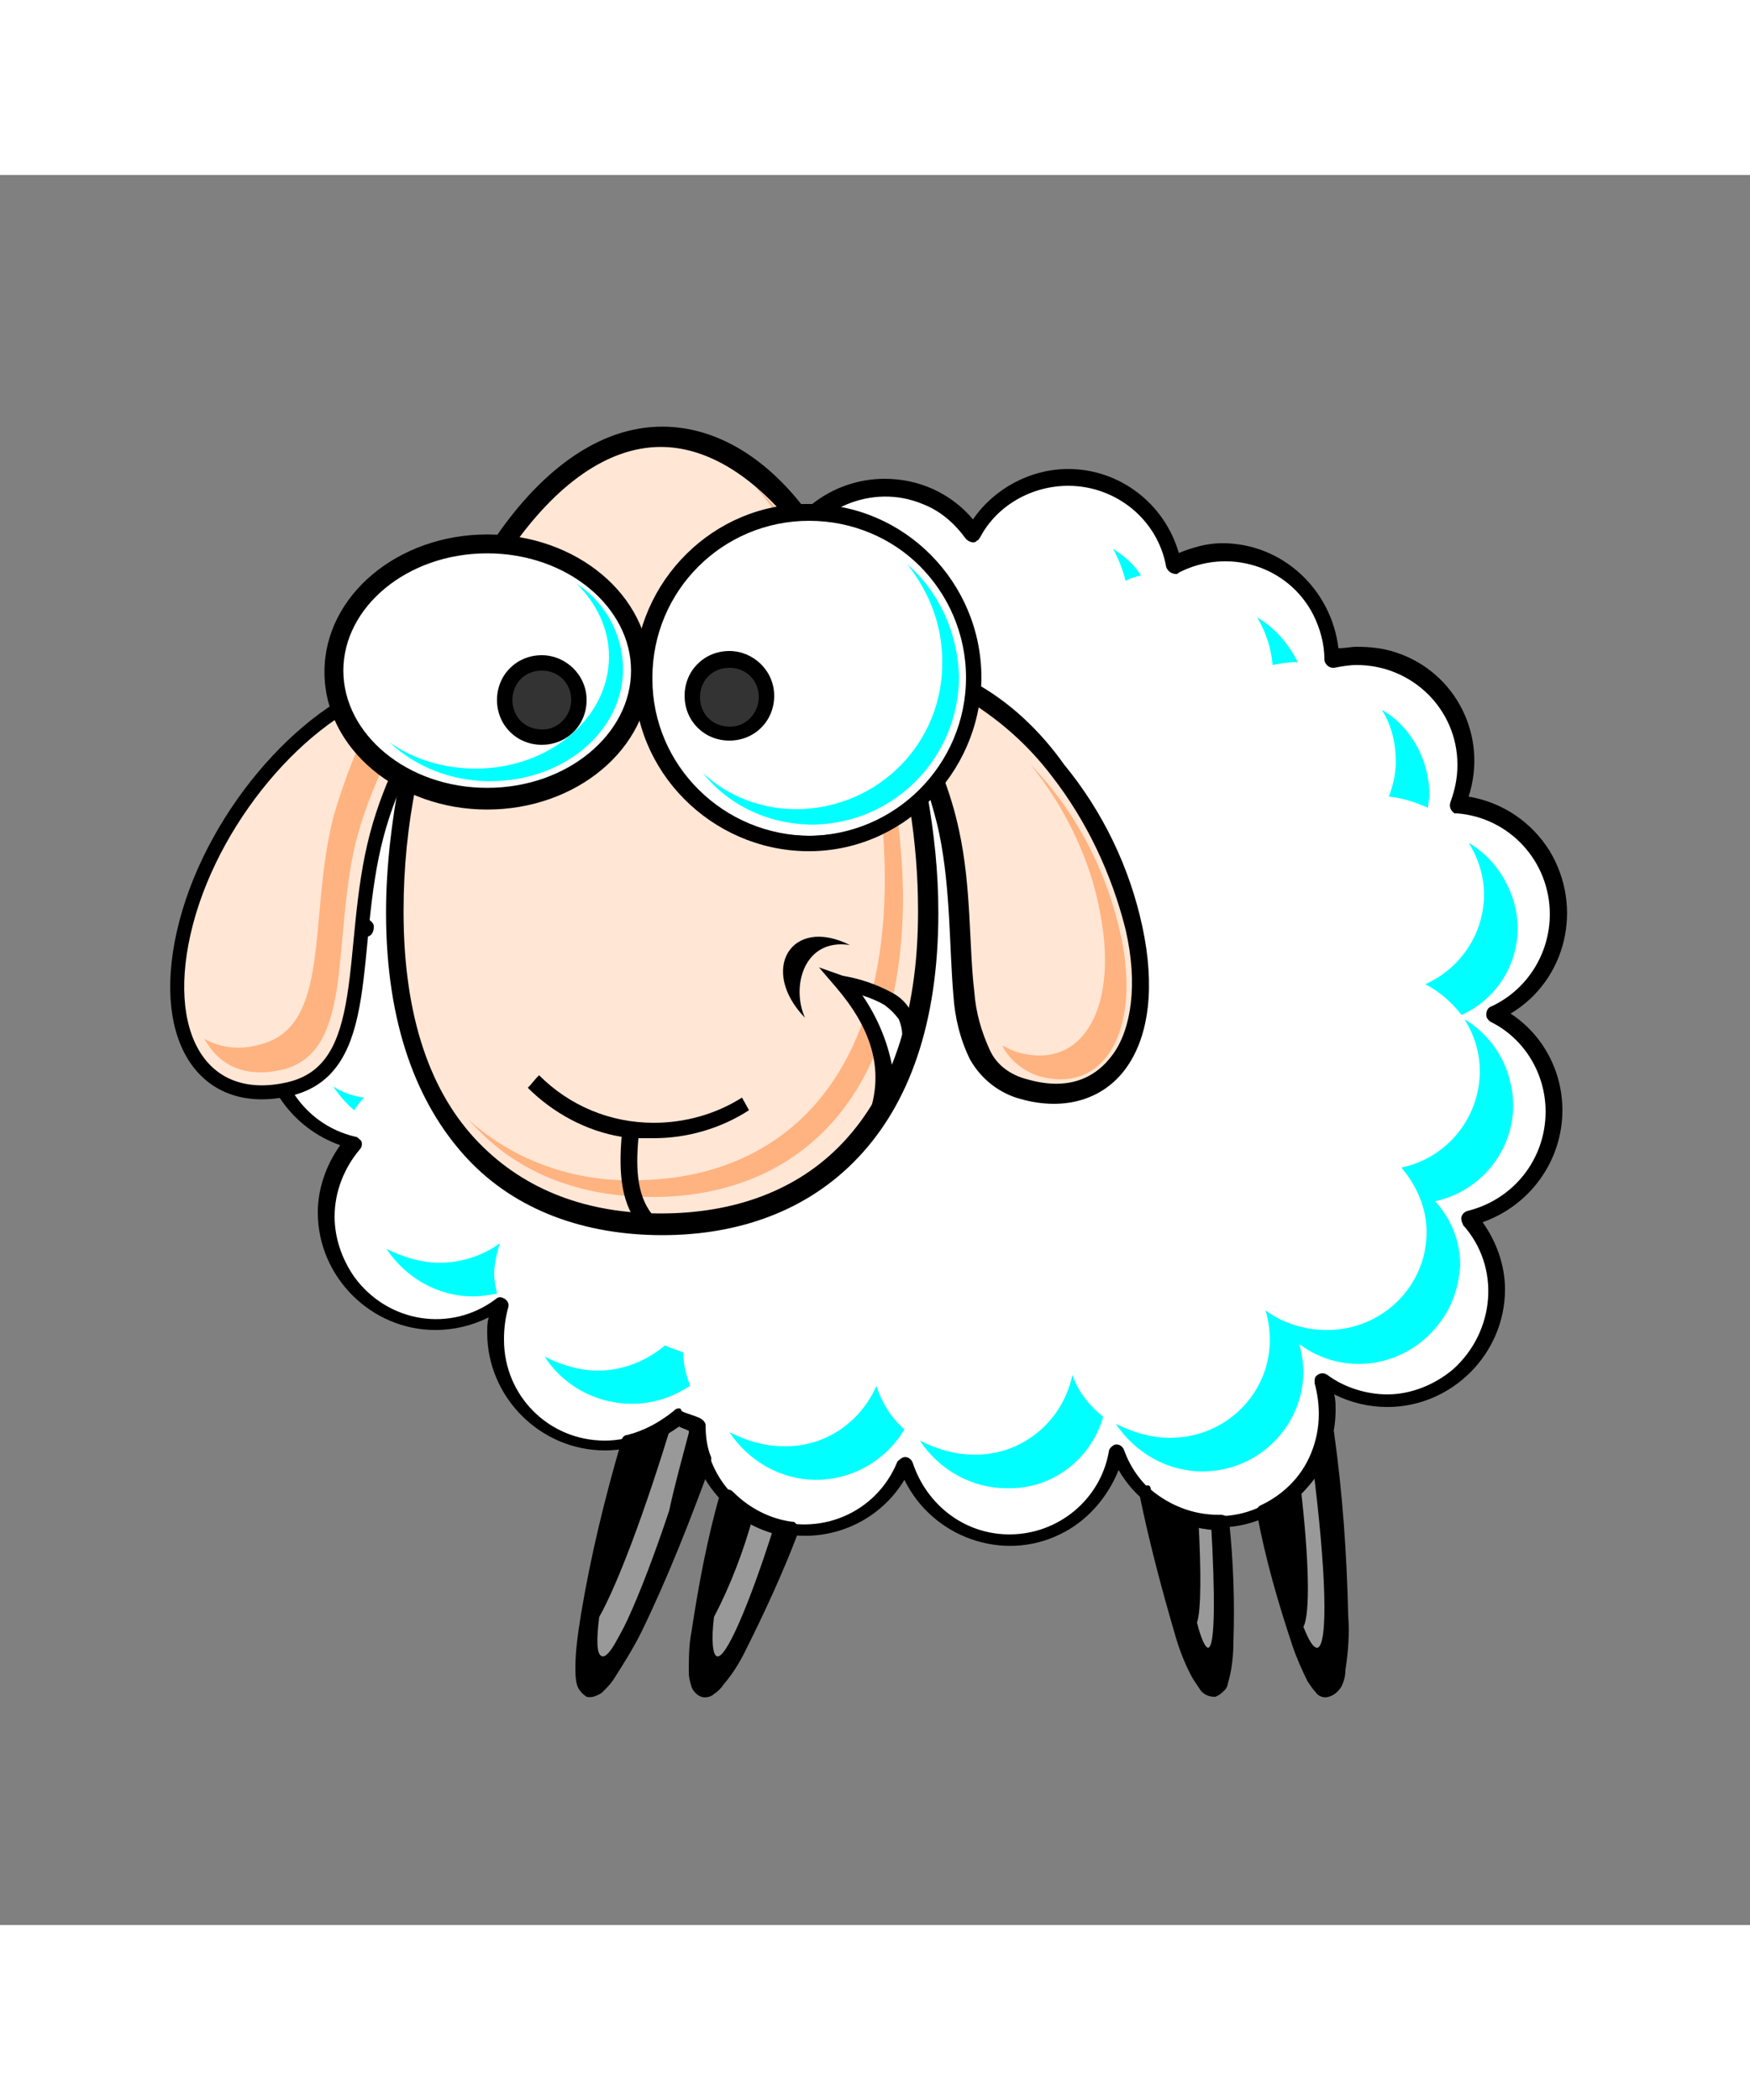 <svg id="th_oa1_sheep" width="100%" height="100%" xmlns="http://www.w3.org/2000/svg" version="1.1" xmlns:xlink="http://www.w3.org/1999/xlink" xmlns:svgjs="http://svgjs.com/svgjs" preserveAspectRatio="xMidYMid meet" viewBox="0 0 125 125" style="height:150px" data-keyword="sheep" data-coll="oa1"><rect x="0" y="0" width="125" height="125" fill="#808080" stroke="none"/><defs id="layer_0"></defs><path id="layer_1" d="M48.5 88.7c-1 .9-2.2 1.6-3.6 1.8-2.8 9.8-4 17.1-2.8 17.5s4.6-6.5 8.2-16.4c-.3-.8-.4-1.6-.5-2.5-.5 0-.9-.2-1.3-.4zm46.2 1.2c-.5 2.5-2.2 4.6-4.5 5.6 1.7 7.7 3.4 12.8 4.5 12.6 1.3-.2 1.2-7.8 0-18.2zm-12.8 4.3c1.8 8.4 3.6 14.1 4.8 13.9 1-.2 1.2-4.9.6-11.9h-.2c-1.9 0-3.8-.8-5.2-2zm-29.9.3c-2 7.8-2.8 13.3-1.7 13.6s3.5-4.3 6.3-11.3c-1.8-.3-3.4-1.1-4.6-2.3z" fill="#000000" class="000000"></path><path id="layer_2" d="M85.6 96c.2 3.8.2 6.5-.1 7.4.3 1.2.6 1.8.8 1.8.5-.1.5-3.7.2-9-.3-.1-.6-.1-.9-.2zm8.2-3.6c-.3.4-.6.9-.9 1.3.6 5.1.7 9.1.2 10 .4 1 .7 1.5 1 1.5.8-.2.6-5.7-.3-12.8zm-45.3-3.7c-.1.1-.3.2-.5.4-1.9 6.3-3.9 11.6-5.2 13.9-.2 1.6-.2 2.7.2 2.8.7.3 2.7-4.1 4.8-10.4.4-1.9 1-4 1.6-6.3-.3-.1-.6-.3-.9-.4zm5.3 7.1c-.7 2.5-1.6 4.9-2.8 7.2-.2 1.6-.1 2.7.2 2.8.6.3 2.3-3.6 4.1-9.3-.5-.2-1-.4-1.5-.7z" data-color-original="#999999" fill="#999999" class="999999"></path><path id="layer_3" d="M76.3 21.6c-2.8 0-5.3 1.5-6.7 3.9-1.4-2-3.8-3.2-6.3-3.2-3.1 0-6 1.9-7.2 4.8-2.4-3.6-7.2-4.6-10.8-2.2-2 1.3-3.3 3.6-3.5 6-1.1-.6-2.4-.9-3.7-.9-4.3 0-7.8 3.5-7.8 7.8 0 .6.1 1.2.2 1.8-4.3.2-7.7 3.9-7.5 8.2.1 2.3 1.2 4.5 3.1 5.9-4 .4-7 3.8-6.9 7.8 0 3.7 2.5 6.9 6.1 7.7-1.2 1.4-1.9 3.3-1.9 5.2 0 4.3 3.5 7.8 7.8 7.8 1.7 0 3.4-.6 4.7-1.6-.2.8-.4 1.6-.4 2.4 0 4.3 3.5 7.8 7.8 7.8 1.9 0 3.8-.7 5.2-2 .4.2.9.4 1.3.5.1 4.3 3.7 7.7 8 7.6 3.1-.1 5.8-2 7-4.8 1 3.3 4 5.5 7.4 5.5 3.8 0 7-2.7 7.6-6.4 1.1 3.1 4 5.1 7.3 5.1 4.3 0 7.8-3.5 7.8-7.8 0-.8-.1-1.6-.4-2.3 1.3 1 2.9 1.5 4.6 1.5 4.3 0 7.8-3.5 7.8-7.8 0-1.9-.6-3.7-1.9-5.1 4.3-1 6.9-5.3 5.9-9.5-.5-2.2-2-4.1-4-5.2 2.8-1.3 4.5-4.1 4.5-7.1 0-4.1-3.1-7.5-7.2-7.8.3-.9.5-1.8.5-2.8 0-4.3-3.5-7.8-7.8-7.8-.6 0-1.2.1-1.8.2-.1-4.2-3.6-7.6-7.8-7.6-1.2 0-2.4.3-3.5.8-.6-3.7-3.8-6.4-7.5-6.4z" data-color-original="#ffffff" fill="#ffffff" class="ffffff"></path><path id="layer_4" d="M79.5 26.7c.4.7.7 1.5.9 2.3.3-.2.7-.3 1.1-.4-.5-.8-1.2-1.4-2-1.9zm10.3 4.9c.6 1 1 2.2 1.1 3.4.5-.1 1.1-.2 1.6-.2h.2c-.7-1.4-1.7-2.5-2.9-3.2zm8.9 6.6c.7 1.1 1 2.4 1 3.7 0 .9-.2 1.7-.5 2.5 1 .1 1.9.4 2.8.8 0-.3.1-.6.1-.9 0-2.5-1.3-4.9-3.4-6.1zm6.2 9.5c.7 1.1 1.1 2.4 1.1 3.7 0 2.8-1.7 5.3-4.2 6.4 1 .5 1.9 1.3 2.6 2.2 3.5-1.6 5-5.7 3.3-9.2-.6-1.3-1.6-2.4-2.8-3.1zm-.3 12.6c.7 1.1 1.1 2.4 1.1 3.7 0 3.3-2.3 6.2-5.6 6.9 1.1 1.3 1.8 2.9 1.8 4.6 0 3.9-3.2 7-7.1 7h-.1c-1.5 0-3.1-.5-4.3-1.4.2.7.3 1.4.3 2.1 0 3.9-3.2 7-7.1 7h-.1c-1.3 0-2.6-.4-3.8-1 1.4 2.1 3.7 3.4 6.2 3.4 3.9 0 7.1-3.1 7.2-7 0-.7-.1-1.4-.3-2.1 3.2 2.4 7.7 1.7 10.1-1.6.9-1.2 1.3-2.6 1.4-4 0-1.7-.6-3.3-1.8-4.6 3.8-.8 6.3-4.6 5.4-8.4-.4-1.9-1.6-3.6-3.3-4.6zm-80.8 4.8c.4.6.9 1.2 1.5 1.7.2-.3.4-.6.7-.9-.8-.1-1.6-.4-2.2-.8zm11.9 11.2c-1.2.9-2.8 1.4-4.3 1.4-1.3 0-2.6-.4-3.8-1 1.4 2.1 3.7 3.4 6.2 3.4.6 0 1.1-.1 1.7-.2-.1-.5-.2-.9-.2-1.4 0-.8.2-1.5.4-2.2zm11.8 7.3c-1.3 1.1-3 1.8-4.8 1.8-1.3 0-2.6-.4-3.8-1 2.2 3.4 6.8 4.4 10.2 2.2.1 0 .1-.1.2-.1-.3-.8-.5-1.6-.5-2.4-.5-.2-.9-.3-1.3-.5zm29.1 2.1c-.7 3.4-3.7 5.8-7.1 5.7-1.3 0-2.6-.4-3.8-1 1.4 2.1 3.7 3.4 6.2 3.4 3.2.1 6-2 6.9-5.1-1-.8-1.8-1.8-2.2-3zm-14 .8c-1.2 2.7-3.8 4.4-6.7 4.3-1.3 0-2.6-.4-3.8-1 1.4 2.1 3.7 3.4 6.2 3.4 2.6 0 5-1.4 6.3-3.6-1-.9-1.6-1.9-2-3.1z" data-color-original="#00ffff" fill="#00ffff" class="00ffff"></path><path id="layer_5" d="M76.3 21c-2.7 0-5.3 1.4-6.8 3.6-1.6-1.9-3.9-2.9-6.3-2.9-3 0-5.8 1.6-7.3 4.3-1.6-1.9-3.9-3.1-6.4-3.1-4.1 0-7.6 3-8.2 7.1-1-.4-2.1-.7-3.2-.7-4.6 0-8.4 3.8-8.4 8.4 0 .4.1.8.1 1.3-4.6.5-7.9 4.6-7.3 9.2.2 1.9 1.1 3.7 2.4 5-3.7.9-6.3 4.3-6.3 8.1 0 3.6 2.3 6.8 5.7 8-1 1.4-1.6 3.1-1.6 4.8 0 4.6 3.8 8.4 8.4 8.4 1.3 0 2.6-.3 3.8-.9-.1.4-.1.7-.1 1.1 0 4.6 3.8 8.4 8.4 8.4 2 0 3.8-.7 5.3-2 .2.1.5.2.7.3.3 4.4 3.9 7.8 8.3 7.8 2.9 0 5.6-1.5 7.1-4 2 4.1 7 5.9 11.1 3.9 1.9-.9 3.4-2.6 4.2-4.6 2.3 4 7.5 5.3 11.4 2.9 2.6-1.5 4.1-4.3 4.1-7.2 0-.4 0-.7-.1-1.1 1.2.6 2.5.9 3.8.9 4.6 0 8.4-3.8 8.4-8.4 0-1.7-.6-3.4-1.6-4.8 3.4-1.2 5.7-4.4 5.7-8 0-2.8-1.4-5.4-3.7-6.9 4-2.4 5.2-7.6 2.8-11.6-1.3-2.1-3.4-3.5-5.8-3.9 1.4-4.3-.9-8.9-5.2-10.3-.9-.3-1.8-.4-2.8-.4-.4 0-.8.1-1.3.1-.5-4.2-4-7.5-8.3-7.5-1.1 0-2.1.3-3.1.7-1-3.5-4.2-6-7.9-6zm0 1.2c3.4 0 6.4 2.4 7 5.8.1.3.4.5.7.5.1 0 .1 0 .2-.1 3.5-1.8 7.8-.5 9.6 3 .5 1 .8 2.1.8 3.2 0 .3.3.6.6.6h.1c.5-.1 1.1-.2 1.6-.2 4 0 7.2 3.2 7.2 7.1v.1c0 .9-.2 1.8-.5 2.6-.1.3 0 .6.3.8h.2c3.7.3 6.6 3.4 6.6 7.2 0 2.8-1.6 5.4-4.2 6.6-.3.1-.4.5-.3.8.1.1.1.2.3.3 2.4 1.2 3.9 3.7 3.9 6.4 0 3.4-2.3 6.3-5.6 7.1-.3.1-.5.4-.4.7 0 .1.1.2.1.3 2.7 3 2.3 7.6-.7 10.3-1.3 1.1-3 1.8-4.7 1.8-1.5 0-3.1-.5-4.3-1.4-.3-.2-.6-.1-.8.1-.1.1-.1.3-.1.5.2.7.3 1.5.3 2.2 0 4-3.2 7.3-7.2 7.3-3 0-5.7-1.9-6.7-4.7-.1-.3-.4-.5-.7-.4-.2.1-.4.3-.4.5-.6 3.4-3.6 5.9-7.1 5.9-3.2 0-5.9-2.1-6.9-5.1-.1-.3-.4-.5-.7-.4-.2.1-.3.2-.4.3-1.5 3.7-5.6 5.4-9.3 4-2.7-1.1-4.4-3.6-4.5-6.5 0-.2-.2-.4-.4-.5-.4-.2-.9-.3-1.3-.5-.2-.1-.4 0-.6.1-1.3 1.2-3 1.9-4.8 1.9-4 0-7.2-3.2-7.2-7.2v-.1c0-.7.1-1.5.3-2.2.1-.3-.1-.6-.4-.7-.2-.1-.4 0-.5.1-3.2 2.4-7.7 1.7-10.1-1.6-.9-1.3-1.4-2.8-1.4-4.3 0-1.8.7-3.5 1.8-4.8.2-.2.2-.6 0-.7l-.1-.1s-.1-.1-.2-.1c-3.9-.9-6.3-4.8-5.4-8.7.7-3 3.2-5.2 6.2-5.6.3 0 .5-.3.5-.7 0-.2-.1-.3-.2-.4-1.8-1.3-2.9-3.5-2.9-5.8 0-3.9 3-7 6.9-7.2.3 0 .6-.3.6-.6v-.1c-.1-.5-.2-1.1-.2-1.6 0-4 3.2-7.3 7.2-7.3 1.2 0 2.4.3 3.4.9.3.1.6 0 .8-.3 0-.1.1-.1.1-.2.2-4 3.7-7 7.6-6.8 2.2.1 4.3 1.3 5.6 3.2.2.3.5.3.8.2.1-.1.2-.2.2-.3 1.5-3.6 5.7-5.4 9.3-3.9 1.3.5 2.3 1.4 3.1 2.5.2.2.5.3.7.2l.1-.1c.1 0 .1-.1.2-.2 1.2-2.3 3.7-3.7 6.3-3.7z" fill="#000000" class="000000"></path><path id="layer_6" d="M81.1 53.8c1.7 8.1-1.8 13.2-7.8 11.5S69.6 55 67.9 46.9s-6.9-12.7-.9-11 12.4 9.8 14.1 17.9z" data-color-original="#ffe6d5" fill="#ffe6d5" class="ffe6d5"></path><path id="layer_7" d="M13.3 53.4c-2.1 8 1.1 13.3 7.3 11.9s4.2-10.1 6.3-18.1 7.5-12.4 1.4-10.9-12.9 9.1-15 17.1z" data-color-original="#ffe6d5" fill="#ffe6d5" class="ffe6d5" stroke-miterlimit="3" stroke-width="1" stroke="#000000"></path><path id="layer_8" d="M66.4 52.7c0 15.6-8.5 22.3-19.1 22.3s-19.1-6.7-19.1-22.3 8.5-34.1 19.1-34.1 19.1 18.6 19.1 34.1z" data-color-original="#ffe6d5" fill="#ffe6d5" class="ffe6d5"></path><path id="layer_9" d="M53.9 22.2c5.6 6.3 9.3 17.9 9.3 28.1 0 15-8 21.5-17.9 21.5-4.3.1-8.6-1.4-11.8-4.3 3.3 3.8 7.9 5.5 13.1 5.5 9.9 0 17.9-6.5 17.9-21.5-.1-10.9-4.4-23.4-10.6-29.3zm19.7 19.9c2.5 3.1 4.3 6.8 5 10.7 1.3 6.9-1.4 11.3-6.1 9.8-.3-.1-.6-.3-.9-.4.5 1 1.4 1.7 2.4 2.1 4.7 1.5 7.5-2.9 6.1-9.8-1-4.7-3.2-9-6.5-12.4zm-45.5-4.5c-.4 0-.7.1-1.1.2-1.3 2.6-2.4 5.3-3.2 8.1-1.8 7.2-.1 14.9-5.2 16.2-1.3.4-2.8.3-4-.4 1.1 2 3 2.8 5.6 2.2 5.1-1.3 3.5-9 5.2-16.2 1.6-6.3 5.2-10.1 2.7-10.1z" data-color-original="#ffb380" fill="#ffb380" class="ffb380"></path><path id="layer_10" d="M45.7 35.5c0 5-4.9 9.1-11 9.1s-11-4.1-11-9.1 4.9-9.1 11-9.1 11 4 11 9.1zm23.8.4c0 6.5-5.3 11.8-11.8 11.8s-11.8-5.3-11.8-11.8 5.3-11.8 11.8-11.8c6.5 0 11.8 5.3 11.8 11.8z" data-color-original="#ffffff" fill="#ffffff" class="ffffff" stroke-miterlimit="3" stroke-width="1" stroke="#000000"></path><path id="layer_11" d="M41.3 37.5c0 1.5-1.1 2.7-2.6 2.7-1.4 0-2.6-1.2-2.6-2.6v-.1c0-1.4 1.2-2.6 2.6-2.6s2.6 1.1 2.6 2.6zm13.4-.2c-.1 1.4-1.3 2.6-2.7 2.5s-2.6-1.3-2.5-2.7 1.2-2.5 2.6-2.5 2.6 1.2 2.6 2.7c0-.1 0 0 0 0z" data-color-original="#333333" fill="#333333" class="333333"></path><path id="layer_12" d="M64.8 27.8c1.6 2 2.5 4.4 2.5 6.9.1 5.8-4.5 10.5-10.3 10.6h-.1c-2.5 0-4.9-.9-6.7-2.6 1.9 2.4 4.8 3.7 7.9 3.7 5.8-.1 10.4-4.8 10.4-10.6-.1-3.1-1.4-6-3.7-8zm-23.6 1.4c1.4 1.4 2.3 3.2 2.3 5.2 0 4.4-4.3 8-9.5 8-2.2 0-4.4-.6-6.2-1.9 1.9 1.8 4.5 2.8 7.2 2.8 5.3 0 9.5-3.6 9.5-8 0-2.5-1.3-4.8-3.3-6.1z" data-color-original="#00ffff" fill="#00ffff" class="00ffff"></path><path id="layer_13" d="M62.6 67.5c1.4-3.7.1-6.9-2.4-9.9 2.1.5 5.2 1.2 4.7 4.2-.4 2-1.2 4-2.3 5.7z" data-color-original="#ffffff" fill="#ffffff" class="ffffff"></path><path id="layer_14" d="M38.5 64.3c2.2 2.2 5.1 3.4 8.2 3.4 2.2 0 4.4-.6 6.3-1.8l.5.9c-2 1.3-4.4 2-6.8 2h-1.1c-.2 2.3-.1 4.3 1.2 5.7l-.9.8c-1.6-1.7-1.7-4.1-1.5-6.6-2.5-.4-4.9-1.7-6.7-3.5.3-.3.5-.6.8-.9zm20-7.7l1.2 1.4c2.4 2.8 3.6 5.8 2.3 9.3l1 .6c1.2-1.8 2.1-3.8 2.4-5.9.1-.7 0-1.5-.3-2.2-.3-.6-.8-1.1-1.4-1.4-1.1-.6-2.3-1-3.5-1.2zm3.1 2c.6.2 1.1.4 1.6.7.4.3.7.6 1 1 .2.5.3 1 .2 1.5-.1.8-.3 1.5-.6 2.3-.3-2-1.1-3.9-2.2-5.5zM48.5 88.1c-.2 0-.3.1-.4.2-1 .8-2.1 1.4-3.3 1.7-.2 0-.4.2-.4.4-1.2 4.1-2.2 8.2-2.9 12.4-.2 1.3-.4 2.5-.4 3.8 0 .4 0 .8.1 1.2s.4.7.7.9c.4.1.8-.1 1.1-.3.3-.3.6-.6.8-.9.7-1.1 1.4-2.2 2-3.4 1.9-3.9 3.5-8 5-12.1v-.4c-.3-.7-.4-1.5-.4-2.3 0-.2-.2-.4-.4-.5-.4-.2-.9-.3-1.3-.5-.1-.2-.1-.2-.2-.2zm46.2 1.2c-.3 0-.5.2-.5.4v.1c-.5 2.3-2 4.2-4.1 5.2-.3.1-.4.4-.3.7.6 3.2 1.5 6.3 2.5 9.3.3.9.7 1.8 1.1 2.6.2.3.4.6.6.8.2.3.6.4.9.3.4-.1.7-.4.9-.7.2-.4.3-.8.3-1.2.2-1.3.3-2.6.2-3.9-.1-4.4-.4-8.7-1-13 0-.3-.3-.6-.6-.6zm-46.2.1c.2.1.5.2.7.3.1.7.2 1.3.4 2-1.4 4-3 8-4.9 11.8-.6 1.1-1.2 2.2-1.9 3.3-.3.3-.5.6-.6.7 0-.2-.1-.5-.1-.9 0-1.2.2-2.4.4-3.6.7-4.1 1.6-8.1 2.8-12 1.1-.3 2.2-.9 3.2-1.6zm45.9 3c.4 4.1.7 7.8.7 10.4 0 1.2-.1 2.5-.2 3.7-.1.3-.2.6-.2.9-.1-.1-.2-.2-.3-.4-.4-.8-.8-1.6-1.1-2.4-.7-2.1-1.5-5.1-2.4-8.8 1.4-.8 2.6-2 3.5-3.4zM82 93.6c-.3 0-.6.2-.6.6v.1c.7 3.4 1.6 6.8 2.6 10.2.3 1 .7 2 1.2 2.9l.6.9c.3.3.6.4 1 .4.3-.1.5-.3.7-.5s.2-.5.3-.8c.2-.8.3-1.7.3-2.6.1-2.9 0-5.7-.3-8.6 0-.3-.3-.5-.6-.5H87c-1.8 0-3.5-.7-4.8-1.8 0-.2-.1-.3-.2-.3zm-30 .3c-.3 0-.5.2-.6.4-.9 3.2-1.5 6.4-2 9.7-.2 1-.2 2-.2 3 0 .3.1.7.2 1s.4.6.7.7.7 0 .9-.2c.3-.2.5-.4.7-.7.6-.7 1.1-1.5 1.5-2.3 1.4-2.8 2.7-5.6 3.8-8.5.1-.3 0-.6-.3-.8h-.1c-1.6-.2-3.1-1-4.2-2.1-.1-.1-.2-.2-.4-.2zm.4 1.7c1 .8 2.2 1.3 3.4 1.6-1 2.6-2.2 5.2-3.5 7.7-.4.8-.9 1.5-1.4 2.2l-.3.3c0-.2-.1-.3-.1-.5 0-.9.1-1.8.2-2.7.3-2.9.9-5.8 1.7-8.6zm30.5 0c1.2.7 2.5 1.1 3.9 1.2.2 3.3.3 6 .3 7.9 0 .8-.1 1.6-.3 2.3 0 .2-.1.3-.1.4-.1-.1-.2-.3-.4-.5-.4-.9-.8-1.8-1.1-2.7-1-2.8-1.8-5.7-2.3-8.6zM38.7 34.3c-1.8 0-3.2 1.4-3.2 3.2s1.4 3.2 3.2 3.2 3.2-1.4 3.2-3.2-1.5-3.2-3.2-3.2zm0 1.1c1.2 0 2.1.9 2.1 2.1 0 1.1-.9 2.1-2 2.1h-.1c-1.2 0-2.1-.9-2.1-2.1s.9-2.1 2.1-2.1zM52.1 34c-1.8 0-3.2 1.4-3.2 3.2s1.4 3.2 3.2 3.2 3.2-1.4 3.2-3.2-1.5-3.2-3.2-3.2zm0 1.2c1.2 0 2.1.9 2.1 2.1 0 1.1-.9 2.1-2 2.1h-.1c-1.2 0-2.1-.9-2.1-2.1s.9-2.1 2.1-2.1z" fill="#000000" class="000000"></path><path id="layer_15" d="M34.8 25.8c-6.3 0-11.5 4.3-11.5 9.7s5.2 9.7 11.5 9.7 11.5-4.3 11.5-9.7-5.2-9.7-11.5-9.7zm0 1.1c5.8 0 10.4 3.9 10.4 8.5s-4.6 8.5-10.4 8.5-10.4-3.9-10.4-8.5 4.6-8.5 10.4-8.5z" fill="#000000" class="000000" stroke-miterlimit="3" stroke-width=".25" stroke="#000000"></path><path id="layer_16" d="M57.8 23.5C51 23.4 45.4 29 45.3 35.8s5.5 12.4 12.3 12.5S70 42.8 70.1 36v-.1c0-6.8-5.5-12.4-12.3-12.4zm0 1.2c6.2 0 11.3 5 11.3 11.2s-5 11.3-11.2 11.3-11.3-5-11.3-11.2v-.1c0-6.2 5-11.2 11.2-11.2-.1 0 0 0 0 0z" fill="#000000" class="000000"></path><path id="layer_17" d="M47.3 18.1c-4.6 0-8.8 3.3-12.1 8.3.5 0 .9.1 1.3.1 3.1-4.4 6.8-7.2 10.7-7.2 3.2 0 6.3 1.9 9 5 .5-.1.9-.1 1.4-.1-2.8-3.8-6.4-6.1-10.3-6.1zM28.7 43c-.6 3.2-1 6.4-1 9.7 0 7.9 2.2 13.6 5.7 17.4s8.5 5.5 13.9 5.5 10.3-1.7 13.9-5.5 5.7-9.5 5.7-17.4c0-2.9-.3-5.7-.8-8.5-.3.3-.7.6-1 .9.4 2.5.6 5 .6 7.5 0 7.7-2.1 13.1-5.4 16.6s-7.9 5.1-13.1 5.1-9.7-1.6-13.1-5.1-5.4-8.9-5.4-16.6c0-3.1.3-6.1.9-9.1-.3-.1-.6-.3-.9-.5z" fill="#000000" class="000000" stroke-miterlimit="3" stroke-width=".25" stroke="#000000"></path><path id="layer_18" d="M69.5 36.2c0 .5-.1 1-.1 1.5 2.2 1.4 4.1 3.1 5.7 5.2 2.5 3.2 4.3 7 5.3 11 .9 3.9.4 7.1-.9 8.9s-3.3 2.6-6.1 1.8c-1.2-.3-2.2-1-2.7-2.1-.6-1.3-1-2.7-1.1-4.1-.4-3.3-.2-7.5-1.1-11.6-.3-1.4-.7-2.7-1.2-4-.3.4-.7.9-1 1.3.3 1 .6 2 .8 3 .8 3.9.7 8 1 11.5.1 1.6.5 3.2 1.2 4.6.8 1.4 2.1 2.4 3.6 2.8 3.2.9 6 0 7.6-2.3s2-5.8 1.1-10-2.8-8.2-5.6-11.6c-1.7-2.4-3.9-4.5-6.5-5.9zM60.7 55c-3.3-.5-4.2 3-3.2 5.2-3.3-3.4-1-7.3 3.2-5.2z" fill="#000000" class="000000"></path></svg>
